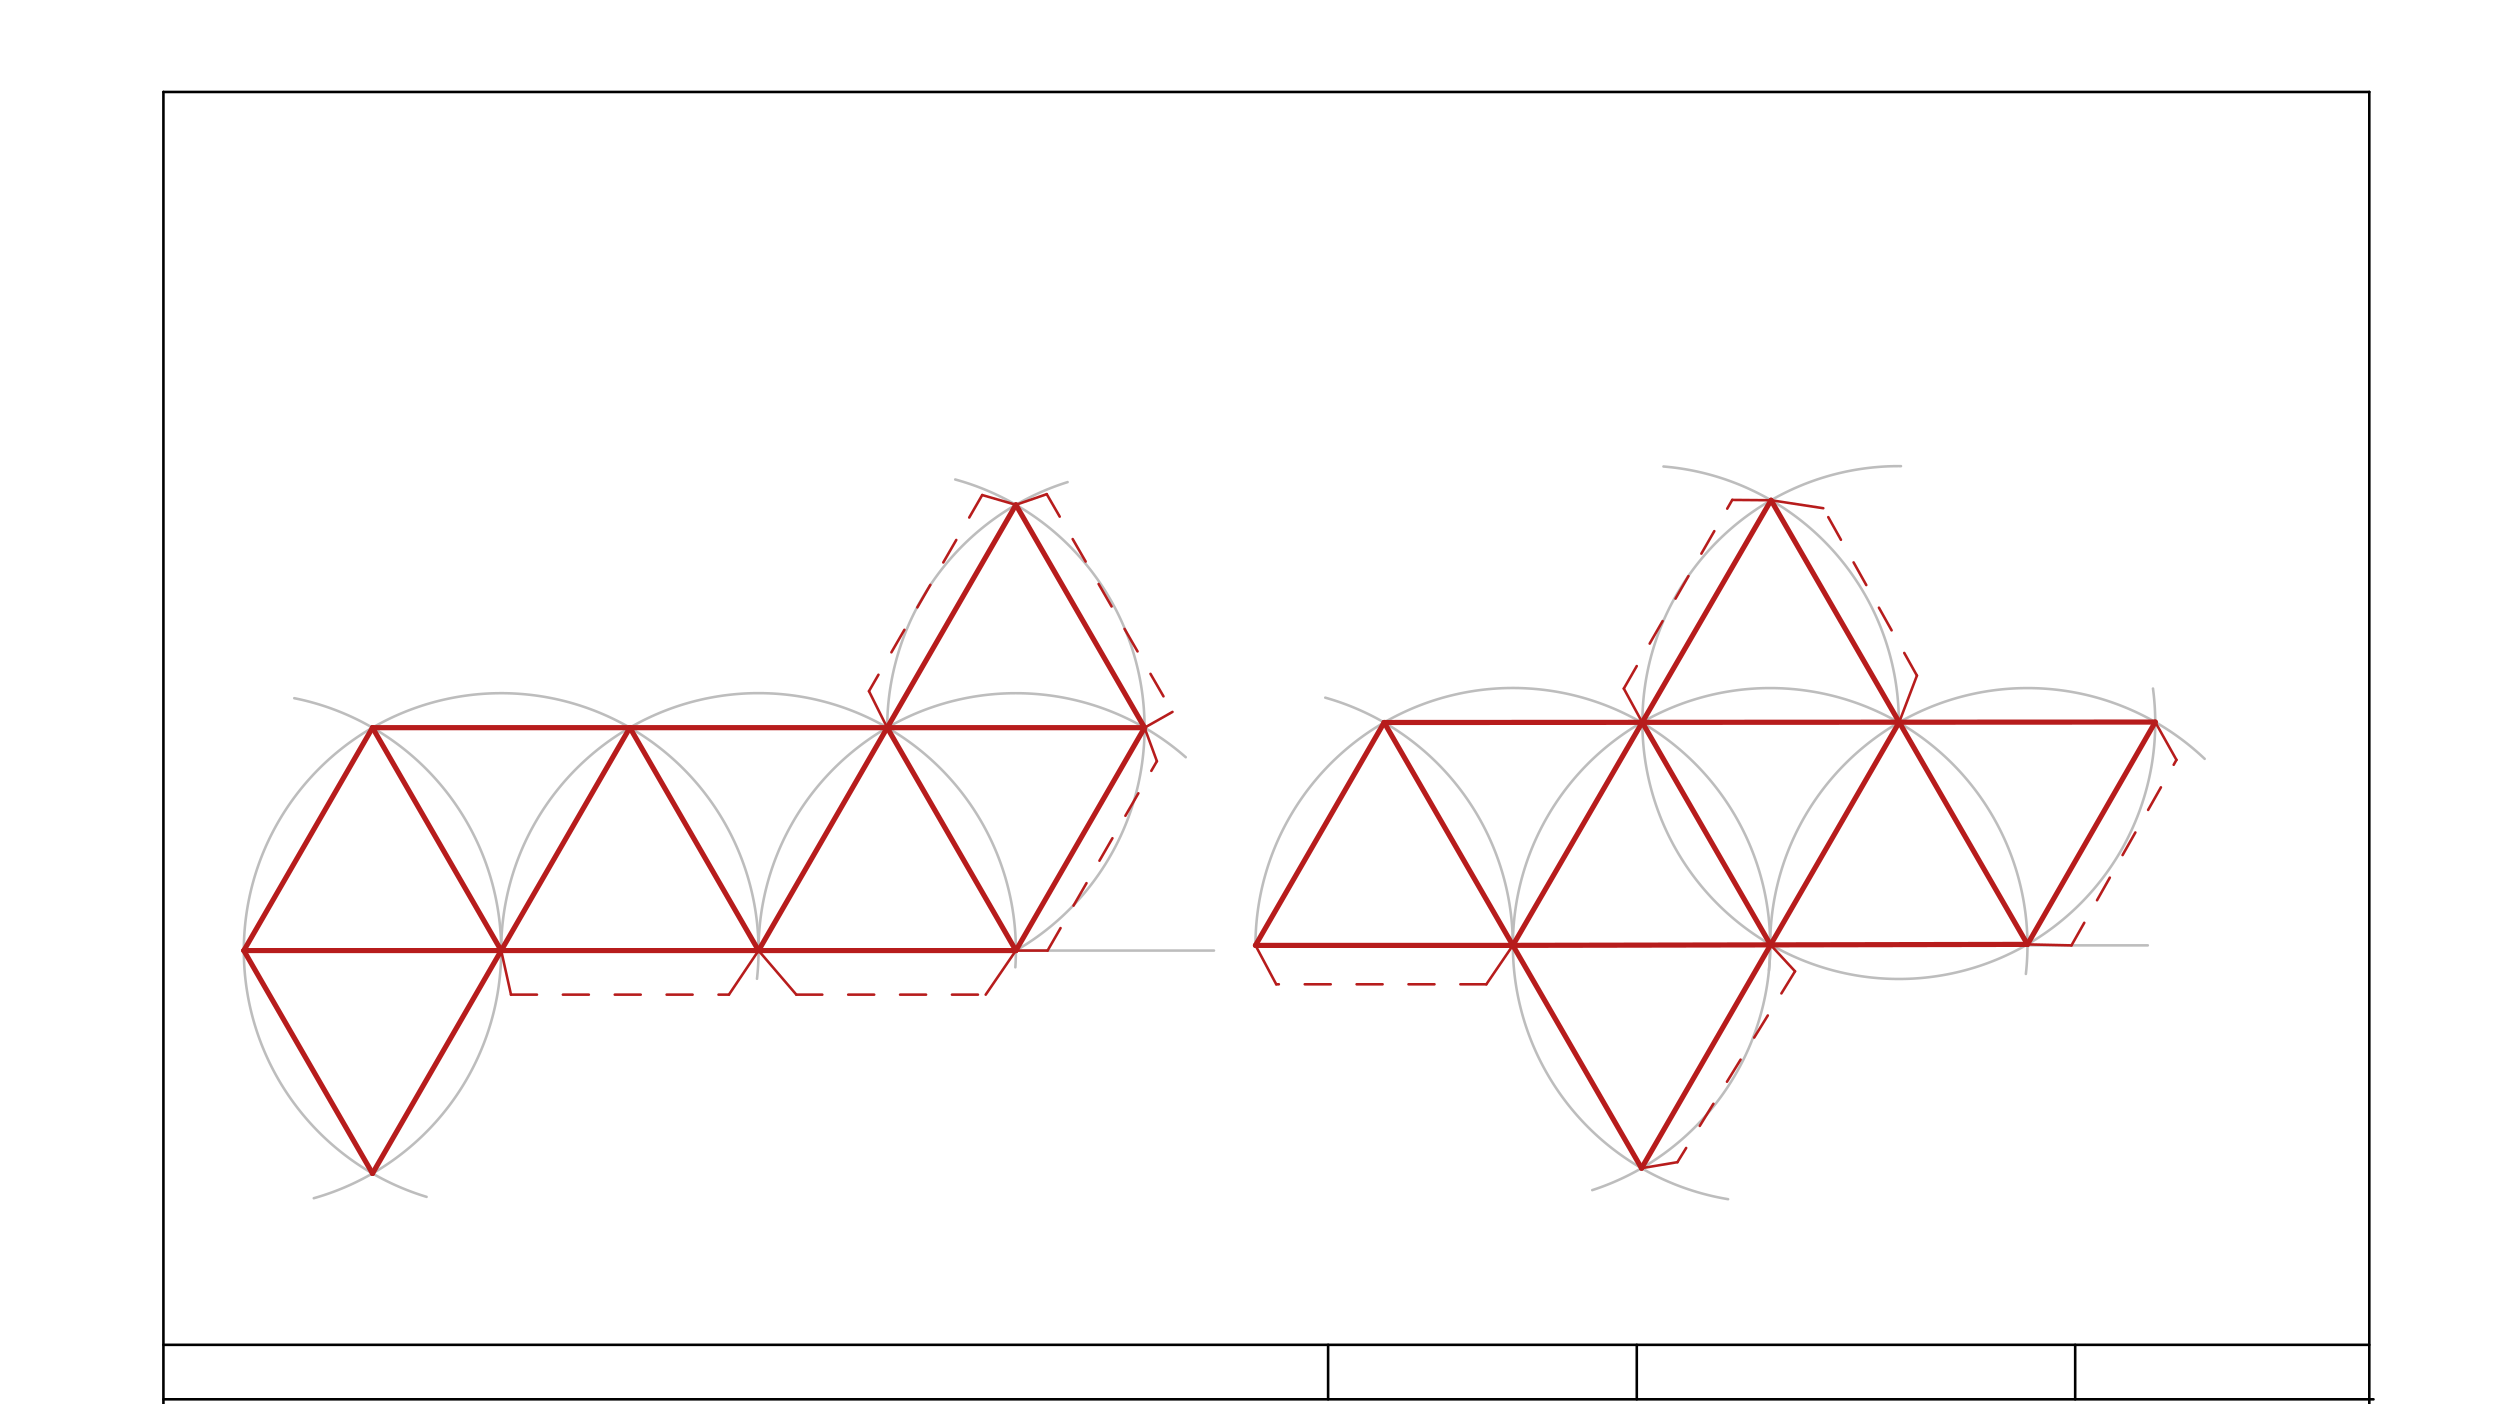 <svg xmlns="http://www.w3.org/2000/svg" class="svg--816" height="100%" preserveAspectRatio="xMidYMid meet" viewBox="0 0 963.78 541.417" width="100%"><defs><marker id="marker-arrow" markerHeight="16" markerUnits="userSpaceOnUse" markerWidth="24" orient="auto-start-reverse" refX="24" refY="4" viewBox="0 0 24 8"><path d="M 0 0 L 24 4 L 0 8 z" stroke="inherit"></path></marker></defs><g class="aux-layer--949"><g class="element--733"><path d="M 94 366.453 A 99.213 99.213 0 1 1 291.828 377.324" fill="none" stroke="#BDBDBD" stroke-dasharray="none" stroke-linecap="round" stroke-width="1"></path></g><g class="element--733"><line stroke="#BDBDBD" stroke-dasharray="none" stroke-linecap="round" stroke-width="1" x1="193.213" x2="468" y1="366.453" y2="366.453"></line></g><g class="element--733"><path d="M 193.213 366.453 A 99.213 99.213 0 1 1 391.428 372.895" fill="none" stroke="#BDBDBD" stroke-dasharray="none" stroke-linecap="round" stroke-width="1"></path></g><g class="element--733"><path d="M 292.425 366.453 A 99.213 99.213 0 0 1 457.111 291.912" fill="none" stroke="#BDBDBD" stroke-dasharray="none" stroke-linecap="round" stroke-width="1"></path></g><g class="element--733"><path d="M 391.638 366.453 A 99.213 99.213 0 0 0 368.262 184.85" fill="none" stroke="#BDBDBD" stroke-dasharray="none" stroke-linecap="round" stroke-width="1"></path></g><g class="element--733"><path d="M 342.031 280.532 A 99.213 99.213 0 0 1 411.561 185.864" fill="none" stroke="#BDBDBD" stroke-dasharray="none" stroke-linecap="round" stroke-width="1"></path></g><g class="element--733"><path d="M 94 366.453 A 99.213 99.213 0 0 0 164.44 461.402" fill="none" stroke="#BDBDBD" stroke-dasharray="none" stroke-linecap="round" stroke-width="1"></path></g><g class="element--733"><path d="M 193.213 366.453 A 99.213 99.213 0 0 1 120.982 461.926" fill="none" stroke="#BDBDBD" stroke-dasharray="none" stroke-linecap="round" stroke-width="1"></path></g><g class="element--733"><path d="M 193.213 366.453 A 99.213 99.213 0 0 0 113.457 269.167" fill="none" stroke="#BDBDBD" stroke-dasharray="none" stroke-linecap="round" stroke-width="1"></path></g><g class="element--733"><path d="M 484 364.453 A 99.213 99.213 0 1 1 681.959 374.06" fill="none" stroke="#BDBDBD" stroke-dasharray="none" stroke-linecap="round" stroke-width="1"></path></g><g class="element--733"><line stroke="#BDBDBD" stroke-dasharray="none" stroke-linecap="round" stroke-width="1" x1="583.213" x2="828" y1="364.453" y2="364.453"></line></g><g class="element--733"><path d="M 583.213 364.453 A 99.213 99.213 0 0 0 510.912 268.96" fill="none" stroke="#BDBDBD" stroke-dasharray="none" stroke-linecap="round" stroke-width="1"></path></g><g class="element--733"><path d="M 781 375.453 A 99.187 99.187 0 1 0 666.187 462.302" fill="none" stroke="#BDBDBD" stroke-dasharray="none" stroke-linecap="round" stroke-width="1"></path></g><g class="element--733"><path d="M 682.425 364.453 A 99.2 99.2 0 0 1 613.844 458.809" fill="none" stroke="#BDBDBD" stroke-dasharray="none" stroke-linecap="round" stroke-width="1"></path></g><g class="element--733"><path d="M 682.425 364.453 A 99.187 99.187 0 0 1 849.92 292.537" fill="none" stroke="#BDBDBD" stroke-dasharray="none" stroke-linecap="round" stroke-width="1"></path></g><g class="element--733"><path d="M 830 265.453 A 98.854 98.854 0 1 1 732.84 179.705" fill="none" stroke="#BDBDBD" stroke-dasharray="none" stroke-linecap="round" stroke-width="1"></path></g><g class="element--733"><path d="M 732.019 278.555 A 98.854 98.854 0 0 0 641.298 179.845" fill="none" stroke="#BDBDBD" stroke-dasharray="none" stroke-linecap="round" stroke-width="1"></path></g></g><g class="main-layer--75a"><g class="element--733"><line stroke="#000000" stroke-dasharray="none" stroke-linecap="round" stroke-width="1" x1="63" x2="913.394" y1="35.453" y2="35.453"></line></g><g class="element--733"><line stroke="#000000" stroke-dasharray="none" stroke-linecap="round" stroke-width="1" x1="63" x2="63" y1="35.453" y2="574.036"></line></g><g class="element--733"><line stroke="#000000" stroke-dasharray="none" stroke-linecap="round" stroke-width="1" x1="913.394" x2="913.394" y1="35.453" y2="574.036"></line></g><g class="element--733"><line stroke="#000000" stroke-dasharray="none" stroke-linecap="round" stroke-width="1" x1="63" x2="915" y1="539.453" y2="539.453"></line></g><g class="element--733"><line stroke="#000000" stroke-dasharray="none" stroke-linecap="round" stroke-width="1" x1="63" x2="913.394" y1="518.453" y2="518.453"></line></g><g class="element--733"><line stroke="#000000" stroke-dasharray="none" stroke-linecap="round" stroke-width="1" x1="800.008" x2="800.008" y1="518.453" y2="539.453"></line></g><g class="element--733"><line stroke="#000000" stroke-dasharray="none" stroke-linecap="round" stroke-width="1" x1="631" x2="631" y1="518.453" y2="539.453"></line></g><g class="element--733"><line stroke="#000000" stroke-dasharray="none" stroke-linecap="round" stroke-width="1" x1="512" x2="512" y1="539.453" y2="518.453"></line></g><g class="element--733"><line stroke="#B71C1C" stroke-dasharray="none" stroke-linecap="round" stroke-width="2" x1="94" x2="193.213" y1="366.453" y2="366.453"></line></g><g class="element--733"><line stroke="#B71C1C" stroke-dasharray="none" stroke-linecap="round" stroke-width="2" x1="484" x2="583.213" y1="364.453" y2="364.453"></line></g><g class="element--733"><line stroke="#B71C1C" stroke-dasharray="none" stroke-linecap="round" stroke-width="2" x1="94" x2="143.606" y1="366.453" y2="280.532"></line></g><g class="element--733"><line stroke="#B71C1C" stroke-dasharray="none" stroke-linecap="round" stroke-width="2" x1="143.606" x2="193.213" y1="280.532" y2="366.453"></line></g><g class="element--733"><line stroke="#B71C1C" stroke-dasharray="none" stroke-linecap="round" stroke-width="2" x1="193.213" x2="143.606" y1="366.453" y2="452.374"></line></g><g class="element--733"><line stroke="#B71C1C" stroke-dasharray="none" stroke-linecap="round" stroke-width="2" x1="143.606" x2="94" y1="452.374" y2="366.453"></line></g><g class="element--733"><line stroke="#B71C1C" stroke-dasharray="none" stroke-linecap="round" stroke-width="2" x1="143.606" x2="242.819" y1="280.532" y2="280.532"></line></g><g class="element--733"><line stroke="#B71C1C" stroke-dasharray="none" stroke-linecap="round" stroke-width="2" x1="242.819" x2="193.213" y1="280.532" y2="366.453"></line></g><g class="element--733"><line stroke="#B71C1C" stroke-dasharray="none" stroke-linecap="round" stroke-width="2" x1="242.819" x2="292.425" y1="280.532" y2="366.453"></line></g><g class="element--733"><line stroke="#B71C1C" stroke-dasharray="none" stroke-linecap="round" stroke-width="2" x1="193.213" x2="391.638" y1="366.453" y2="366.453"></line></g><g class="element--733"><line stroke="#B71C1C" stroke-dasharray="none" stroke-linecap="round" stroke-width="2" x1="242.819" x2="441.244" y1="280.532" y2="280.532"></line></g><g class="element--733"><line stroke="#B71C1C" stroke-dasharray="none" stroke-linecap="round" stroke-width="2" x1="292.425" x2="391.638" y1="366.453" y2="194.612"></line></g><g class="element--733"><line stroke="#B71C1C" stroke-dasharray="none" stroke-linecap="round" stroke-width="2" x1="391.638" x2="342.031" y1="366.453" y2="280.532"></line></g><g class="element--733"><line stroke="#B71C1C" stroke-dasharray="none" stroke-linecap="round" stroke-width="2" x1="391.638" x2="441.244" y1="366.453" y2="280.532"></line></g><g class="element--733"><line stroke="#B71C1C" stroke-dasharray="none" stroke-linecap="round" stroke-width="2" x1="441.244" x2="391.638" y1="280.532" y2="194.612"></line></g><g class="element--733"><line stroke="#B71C1C" stroke-dasharray="none" stroke-linecap="round" stroke-width="2" x1="583.226" x2="781.611" y1="364.453" y2="364.069"></line></g><g class="element--733"><line stroke="#B71C1C" stroke-dasharray="none" stroke-linecap="round" stroke-width="2" x1="533.606" x2="830.872" y1="278.532" y2="278.363"></line></g><g class="element--733"><line stroke="#B71C1C" stroke-dasharray="none" stroke-linecap="round" stroke-width="2" x1="484" x2="533.606" y1="364.453" y2="278.532"></line></g><g class="element--733"><line stroke="#B71C1C" stroke-dasharray="none" stroke-linecap="round" stroke-width="2" x1="632.838" x2="533.606" y1="450.355" y2="278.532"></line></g><g class="element--733"><line stroke="#B71C1C" stroke-dasharray="none" stroke-linecap="round" stroke-width="2" x1="682.758" x2="583.228" y1="192.85" y2="364.453"></line></g><g class="element--733"><line stroke="#B71C1C" stroke-dasharray="none" stroke-linecap="round" stroke-width="2" x1="682.758" x2="781.611" y1="192.85" y2="364.069"></line></g><g class="element--733"><line stroke="#B71C1C" stroke-dasharray="none" stroke-linecap="round" stroke-width="2" x1="732.162" x2="632.838" y1="278.42" y2="450.355"></line></g><g class="element--733"><line stroke="#B71C1C" stroke-dasharray="none" stroke-linecap="round" stroke-width="2" x1="633.095" x2="682.573" y1="278.476" y2="364.261"></line></g><g class="element--733"><line stroke="#B71C1C" stroke-dasharray="none" stroke-linecap="round" stroke-width="2" x1="830.872" x2="781.611" y1="278.363" y2="364.069"></line></g><g class="element--733"><line stroke="#B71C1C" stroke-dasharray="none" stroke-linecap="round" stroke-width="1" x1="197" x2="193.213" y1="383.453" y2="366.453"></line></g><g class="element--733"><line stroke="#B71C1C" stroke-dasharray="none" stroke-linecap="round" stroke-width="1" x1="281" x2="292.425" y1="383.453" y2="366.453"></line></g><g class="element--733"><line stroke="#B71C1C" stroke-dasharray="none" stroke-linecap="round" stroke-width="1" x1="307" x2="292.425" y1="383.453" y2="366.453"></line></g><g class="element--733"><line stroke="#B71C1C" stroke-dasharray="none" stroke-linecap="round" stroke-width="1" x1="380" x2="391.638" y1="383.453" y2="366.453"></line></g><g class="element--733"><line stroke="#B71C1C" stroke-dasharray="none" stroke-linecap="round" stroke-width="1" x1="403.853" x2="391.638" y1="366.453" y2="366.453"></line></g><g class="element--733"><line stroke="#B71C1C" stroke-dasharray="none" stroke-linecap="round" stroke-width="1" x1="446" x2="441.244" y1="293.453" y2="280.532"></line></g><g class="element--733"><line stroke="#B71C1C" stroke-dasharray="none" stroke-linecap="round" stroke-width="1" x1="452" x2="441.244" y1="274.453" y2="280.532"></line></g><g class="element--733"><line stroke="#B71C1C" stroke-dasharray="none" stroke-linecap="round" stroke-width="1" x1="403.53" x2="391.638" y1="190.501" y2="194.612"></line></g><g class="element--733"><line stroke="#B71C1C" stroke-dasharray="none" stroke-linecap="round" stroke-width="1" x1="391.638" x2="378.651" y1="194.612" y2="190.848"></line></g><g class="element--733"><line stroke="#B71C1C" stroke-dasharray="none" stroke-linecap="round" stroke-width="1" x1="342.031" x2="335" y1="280.532" y2="266.453"></line></g><g class="element--733"><line stroke="#B71C1C" stroke-dasharray="10" stroke-linecap="round" stroke-width="1" x1="403.853" x2="446" y1="366.453" y2="293.453"></line></g><g class="element--733"><line stroke="#B71C1C" stroke-dasharray="10" stroke-linecap="round" stroke-width="1" x1="197" x2="281" y1="383.453" y2="383.453"></line></g><g class="element--733"><line stroke="#B71C1C" stroke-dasharray="10" stroke-linecap="round" stroke-width="1" x1="307" x2="380" y1="383.453" y2="383.453"></line></g><g class="element--733"><line stroke="#B71C1C" stroke-dasharray="10" stroke-linecap="round" stroke-width="1" x1="378.651" x2="335" y1="190.848" y2="266.453"></line></g><g class="element--733"><line stroke="#B71C1C" stroke-dasharray="10" stroke-linecap="round" stroke-width="1" x1="403.53" x2="452" y1="190.501" y2="274.453"></line></g><g class="element--733"><line stroke="#B71C1C" stroke-dasharray="none" stroke-linecap="round" stroke-width="1" x1="573" x2="583.228" y1="379.453" y2="364.453"></line></g><g class="element--733"><line stroke="#B71C1C" stroke-dasharray="none" stroke-linecap="round" stroke-width="1" x1="492" x2="484" y1="379.453" y2="364.453"></line></g><g class="element--733"><line stroke="#B71C1C" stroke-dasharray="none" stroke-linecap="round" stroke-width="1" x1="692" x2="682.573" y1="374.453" y2="364.261"></line></g><g class="element--733"><line stroke="#B71C1C" stroke-dasharray="none" stroke-linecap="round" stroke-width="1" x1="781.611" x2="798.581" y1="364.069" y2="364.453"></line></g><g class="element--733"><line stroke="#B71C1C" stroke-dasharray="none" stroke-linecap="round" stroke-width="1" x1="739" x2="732.162" y1="260.453" y2="278.42"></line></g><g class="element--733"><line stroke="#B71C1C" stroke-dasharray="none" stroke-linecap="round" stroke-width="1" x1="633.095" x2="626" y1="278.476" y2="265.453"></line></g><g class="element--733"><line stroke="#B71C1C" stroke-dasharray="10" stroke-linecap="round" stroke-width="1" x1="573" x2="492" y1="379.453" y2="379.453"></line></g><g class="element--733"><line stroke="#B71C1C" stroke-dasharray="10" stroke-linecap="round" stroke-width="1" x1="692" x2="646.664" y1="374.453" y2="448.031"></line></g><g class="element--733"><line stroke="#B71C1C" stroke-dasharray="10" stroke-linecap="round" stroke-width="1" x1="798.581" x2="839.051" y1="364.453" y2="292.939"></line></g><g class="element--733"><line stroke="#B71C1C" stroke-dasharray="10" stroke-linecap="round" stroke-width="1" x1="626" x2="667.798" y1="265.453" y2="192.725"></line></g><g class="element--733"><line stroke="#B71C1C" stroke-dasharray="10" stroke-linecap="round" stroke-width="1" x1="739" x2="702.895" y1="260.453" y2="195.925"></line></g><g class="element--733"><line stroke="#B71C1C" stroke-dasharray="none" stroke-linecap="round" stroke-width="1" x1="682.758" x2="667.798" y1="192.85" y2="192.725"></line></g><g class="element--733"><line stroke="#B71C1C" stroke-dasharray="none" stroke-linecap="round" stroke-width="1" x1="682.758" x2="702.895" y1="192.85" y2="195.925"></line></g><g class="element--733"><line stroke="#B71C1C" stroke-dasharray="none" stroke-linecap="round" stroke-width="1" x1="830.872" x2="839.051" y1="278.363" y2="292.939"></line></g><g class="element--733"><line stroke="#B71C1C" stroke-dasharray="none" stroke-linecap="round" stroke-width="1" x1="646.664" x2="632.838" y1="448.031" y2="450.355"></line></g></g><g class="snaps-layer--ac6"></g><g class="temp-layer--52d"></g></svg>
